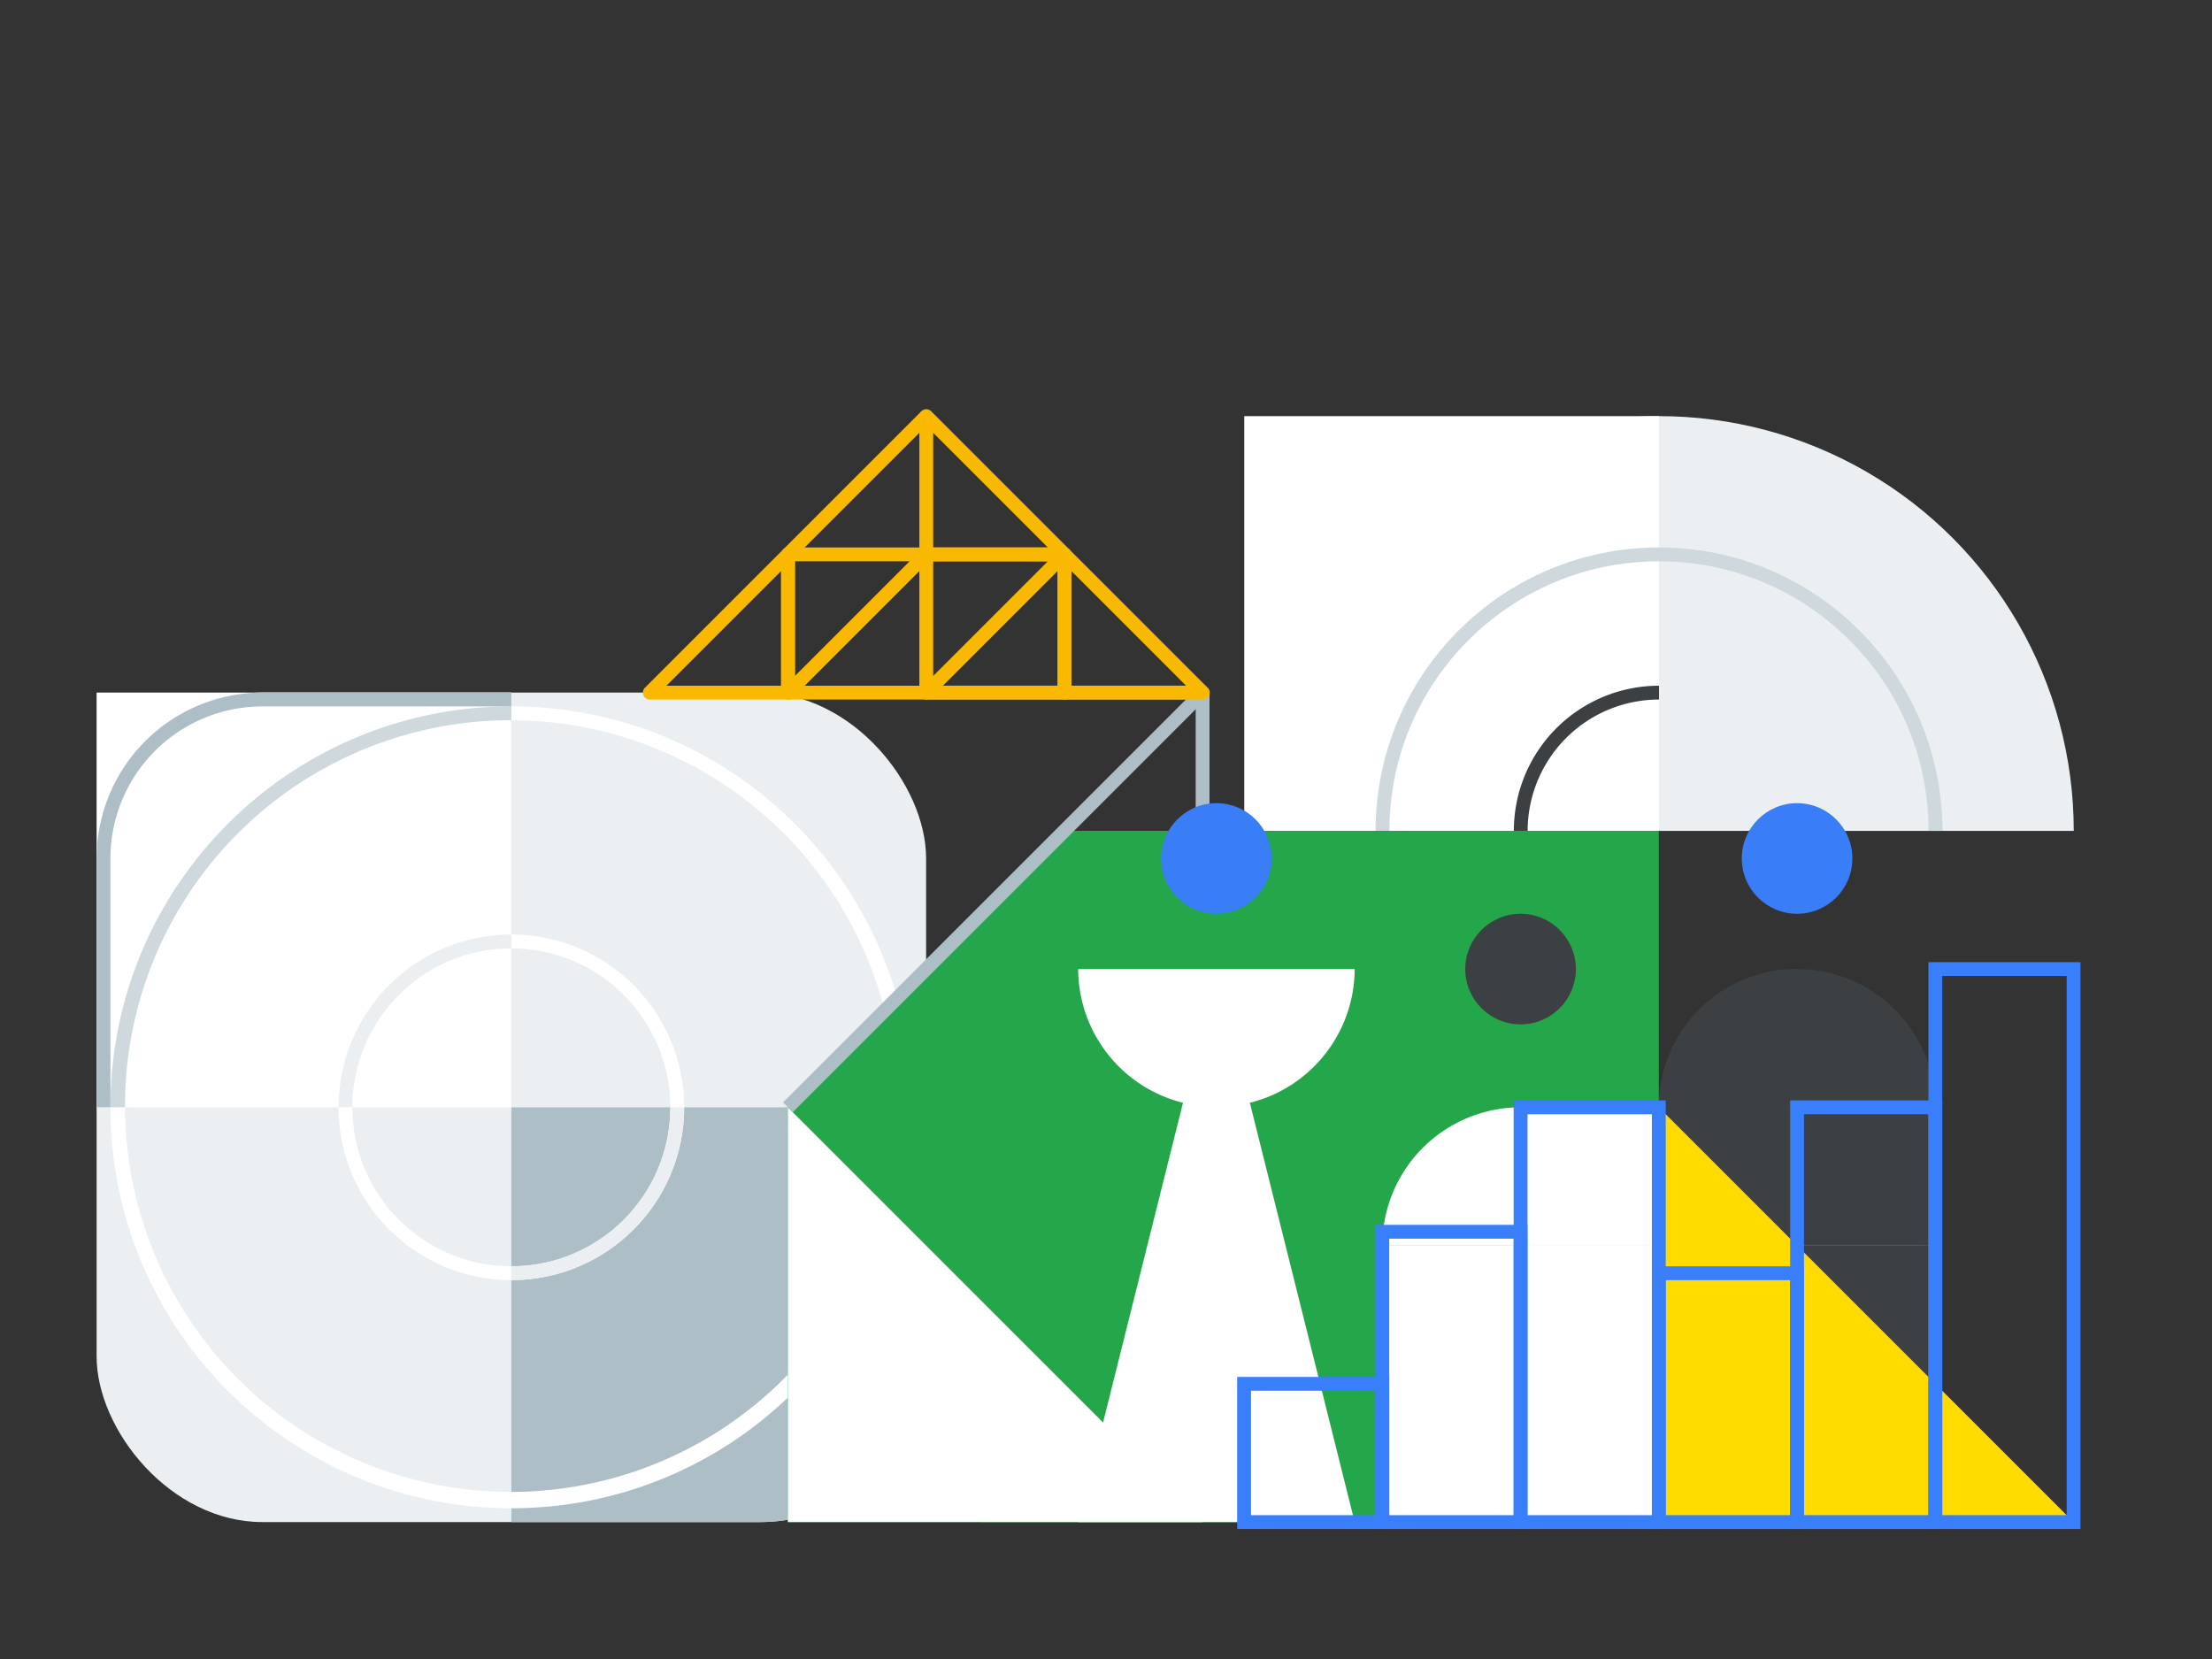 <svg xmlns="http://www.w3.org/2000/svg" xmlns:xlink="http://www.w3.org/1999/xlink" viewBox="0 0 1600 1200"><rect x="0" y="0" width="1600" height="1200" fill="#333333" stroke="none"/><defs><clipPath id="a"><rect x="43" y="473" width="326.875" height="327.957" style="fill:none"/></clipPath><clipPath id="b"><rect x="900" y="301" width="600" height="300" style="fill:none"/></clipPath></defs><rect x="69.876" y="500.957" width="600" height="600" rx="120" style="fill:#eceff2"/><path d="M369.875,800.957v300h180a120,120,0,0,0,120-120v-180Z" style="fill:#aebec7"/><path d="M369.875,520.957a279.091,279.091,0,1,1-108.986,22,278.24,278.24,0,0,1,108.986-22m0-10c-160.163,0-290,129.837-290,290s129.837,290,290,290,290-129.837,290-290-129.837-290-290-290Z" style="fill:#fff"/><circle cx="369.875" cy="800.957" r="120" style="fill:none;stroke:#fff;stroke-miterlimit:10;stroke-width:10px"/><rect x="69.876" y="500.957" width="300" height="300" style="fill:#fff"/><g style="clip-path:url(#a)"><path d="M369.875,520.957a279.091,279.091,0,1,1-108.986,22,278.24,278.24,0,0,1,108.986-22m0-10c-160.163,0-290,129.837-290,290s129.837,290,290,290,290-129.837,290-290-129.837-290-290-290Z" style="fill:#ced8dd"/><path d="M549.875,510.957a110,110,0,0,1,110,110v360a110,110,0,0,1-110,110h-360a110,110,0,0,1-110-110v-360a110,110,0,0,1,110-110h360m0-10h-360a120,120,0,0,0-120,120v360a120,120,0,0,0,120,120h360a120,120,0,0,0,120-120v-360a120,120,0,0,0-120-120Z" style="fill:#aebec7"/></g><path d="M249.875,800.957a120,120,0,0,1,120-120" style="fill:none;stroke:#eceff2;stroke-miterlimit:10;stroke-width:10px"/><path d="M489.875,800.957a120,120,0,0,1-120,120" style="fill:none;stroke:#eceff2;stroke-miterlimit:10;stroke-width:10px"/><polyline points="669.875 500.957 869.875 500.957 869.875 600.957" style="fill:none;stroke:#aebec7;stroke-linejoin:round;stroke-width:10px"/><g style="clip-path:url(#b)"><circle cx="1200" cy="601" r="300" style="fill:#eceff2"/><rect x="900" y="301" width="300" height="300" transform="translate(2100 902) rotate(-180)" style="fill:#fff"/><circle cx="1200" cy="601" r="200" style="fill:none;stroke:#ced8dd;stroke-miterlimit:10;stroke-width:10px"/><path d="M1200,501a100,100,0,1,0,100,100" style="fill:none;stroke:#3c4043;stroke-miterlimit:10;stroke-width:10px"/></g><polygon points="569.875 1100.957 569.875 800.957 739.875 631.547 1069.875 631.547 1069.875 1100.957 569.875 1100.957" style="fill:#24a64b"/><polygon points="769.875 600.957 709.875 660.957 709.875 1100.957 1199.875 1100.957 1199.875 600.957 769.875 600.957" style="fill:#24a64b"/><polygon points="569.875 800.957 869.875 1100.956 569.875 1100.957 569.875 800.957" style="fill:#fff"/><circle cx="1299.876" cy="800.957" r="100" style="fill:#3c4043"/><path d="M1199.876,1100.957a100,100,0,1,1,200,0Z" style="fill:#aebec7"/><circle cx="1299.876" cy="900.957" r="100" style="fill:#aebec7"/><circle cx="1299.876" cy="620.957" r="40" style="fill:#397df7"/><rect x="1199.876" y="800.957" width="200" height="100" style="fill:#3c4043"/><path d="M1299.876,800.957v-100h-4.396a99.998,99.998,0,0,0-95.604,99.898c0,.034.001.068.001.102Z" style="fill:#3c4043"/><path d="M1299.774,800.957h0a99.999,99.999,0,0,0,99.999,99.999h.001" style="fill:#3c4043"/><rect x="1299.876" y="900.957" width="100" height="100" style="fill:#3c4043"/><polygon points="1199.875 1100.957 1199.874 800.957 1499.874 1100.957 1199.875 1100.957" style="fill:#ffdb00"/><rect x="1299.876" y="800.957" width="100" height="300" style="fill:none;stroke:#397efb;stroke-miterlimit:10;stroke-width:10px"/><rect x="1399.876" y="700.957" width="100" height="400" style="fill:none;stroke:#397efb;stroke-miterlimit:10;stroke-width:10px"/><rect x="1099.874" y="800.951" width="99.999" height="99.999" style="fill:#fff"/><path d="M1199.873,900.95a99.999,99.999,0,0,0-199.998,0Z" style="fill:#fff"/><circle cx="1099.874" cy="1000.952" r="99.999" style="fill:#fff"/><circle cx="1099.874" cy="700.957" r="40" style="fill:#3c4043"/><rect x="999.876" y="900.95" width="199.998" height="100.002" transform="translate(2199.749 1901.903) rotate(-180)" style="fill:#fff"/><polygon points="999.876 900.95 999.876 1100.951 1199.873 1100.951 1199.873 1000.952 1199.873 900.95 999.876 900.95" style="fill:#fff"/><circle cx="879.875" cy="620.952" r="40" style="fill:#397df7"/><polygon points="879.876 700.958 979.875 1100.957 779.876 1100.957 879.876 700.958" style="fill:#fff"/><path d="M979.875,700.952a100,100,0,0,1-199.999,0Z" style="fill:#fff"/><rect x="1199.876" y="920.957" width="100" height="180" style="fill:none;stroke:#397efb;stroke-miterlimit:10;stroke-width:10px"/><line x1="869.875" y1="500.957" x2="569.916" y2="800.916" style="fill:none;stroke:#aebec7;stroke-miterlimit:10;stroke-width:10px"/><rect x="999.875" y="890.957" width="100" height="210" style="fill:none;stroke:#397efb;stroke-miterlimit:10;stroke-width:10px"/><rect x="899.875" y="1000.957" width="100" height="100" style="fill:none;stroke:#397efb;stroke-miterlimit:10;stroke-width:10px"/><rect x="1099.876" y="800.957" width="100" height="300" style="fill:none;stroke:#397efb;stroke-miterlimit:10;stroke-width:10px"/><polygon points="770 401 670 401 670 301 770 401" style="fill:none;stroke:#f8b900;stroke-linejoin:round;stroke-width:10px"/><polygon points="670 501 670 401 770 401 670 501" style="fill:none;stroke:#f8b900;stroke-linejoin:round;stroke-width:10px"/><polygon points="870 501 770 501 770 401 870 501" style="fill:none;stroke:#f8b900;stroke-linejoin:round;stroke-width:10px"/><line x1="670" y1="301" x2="570" y2="401" style="fill:none;stroke:#f8b900;stroke-linejoin:round;stroke-width:10px"/><polygon points="570 501 570 401 670 401 570 501" style="fill:none;stroke:#f8b900;stroke-linejoin:round;stroke-width:10px"/><polygon points="570 401 570 501 470 501 570 401" style="fill:none;stroke:#f8b900;stroke-linejoin:round;stroke-width:10px"/><polyline points="770 401 770 501 570 501" style="fill:none;stroke:#f8b900;stroke-linejoin:round;stroke-width:10px"/></svg>